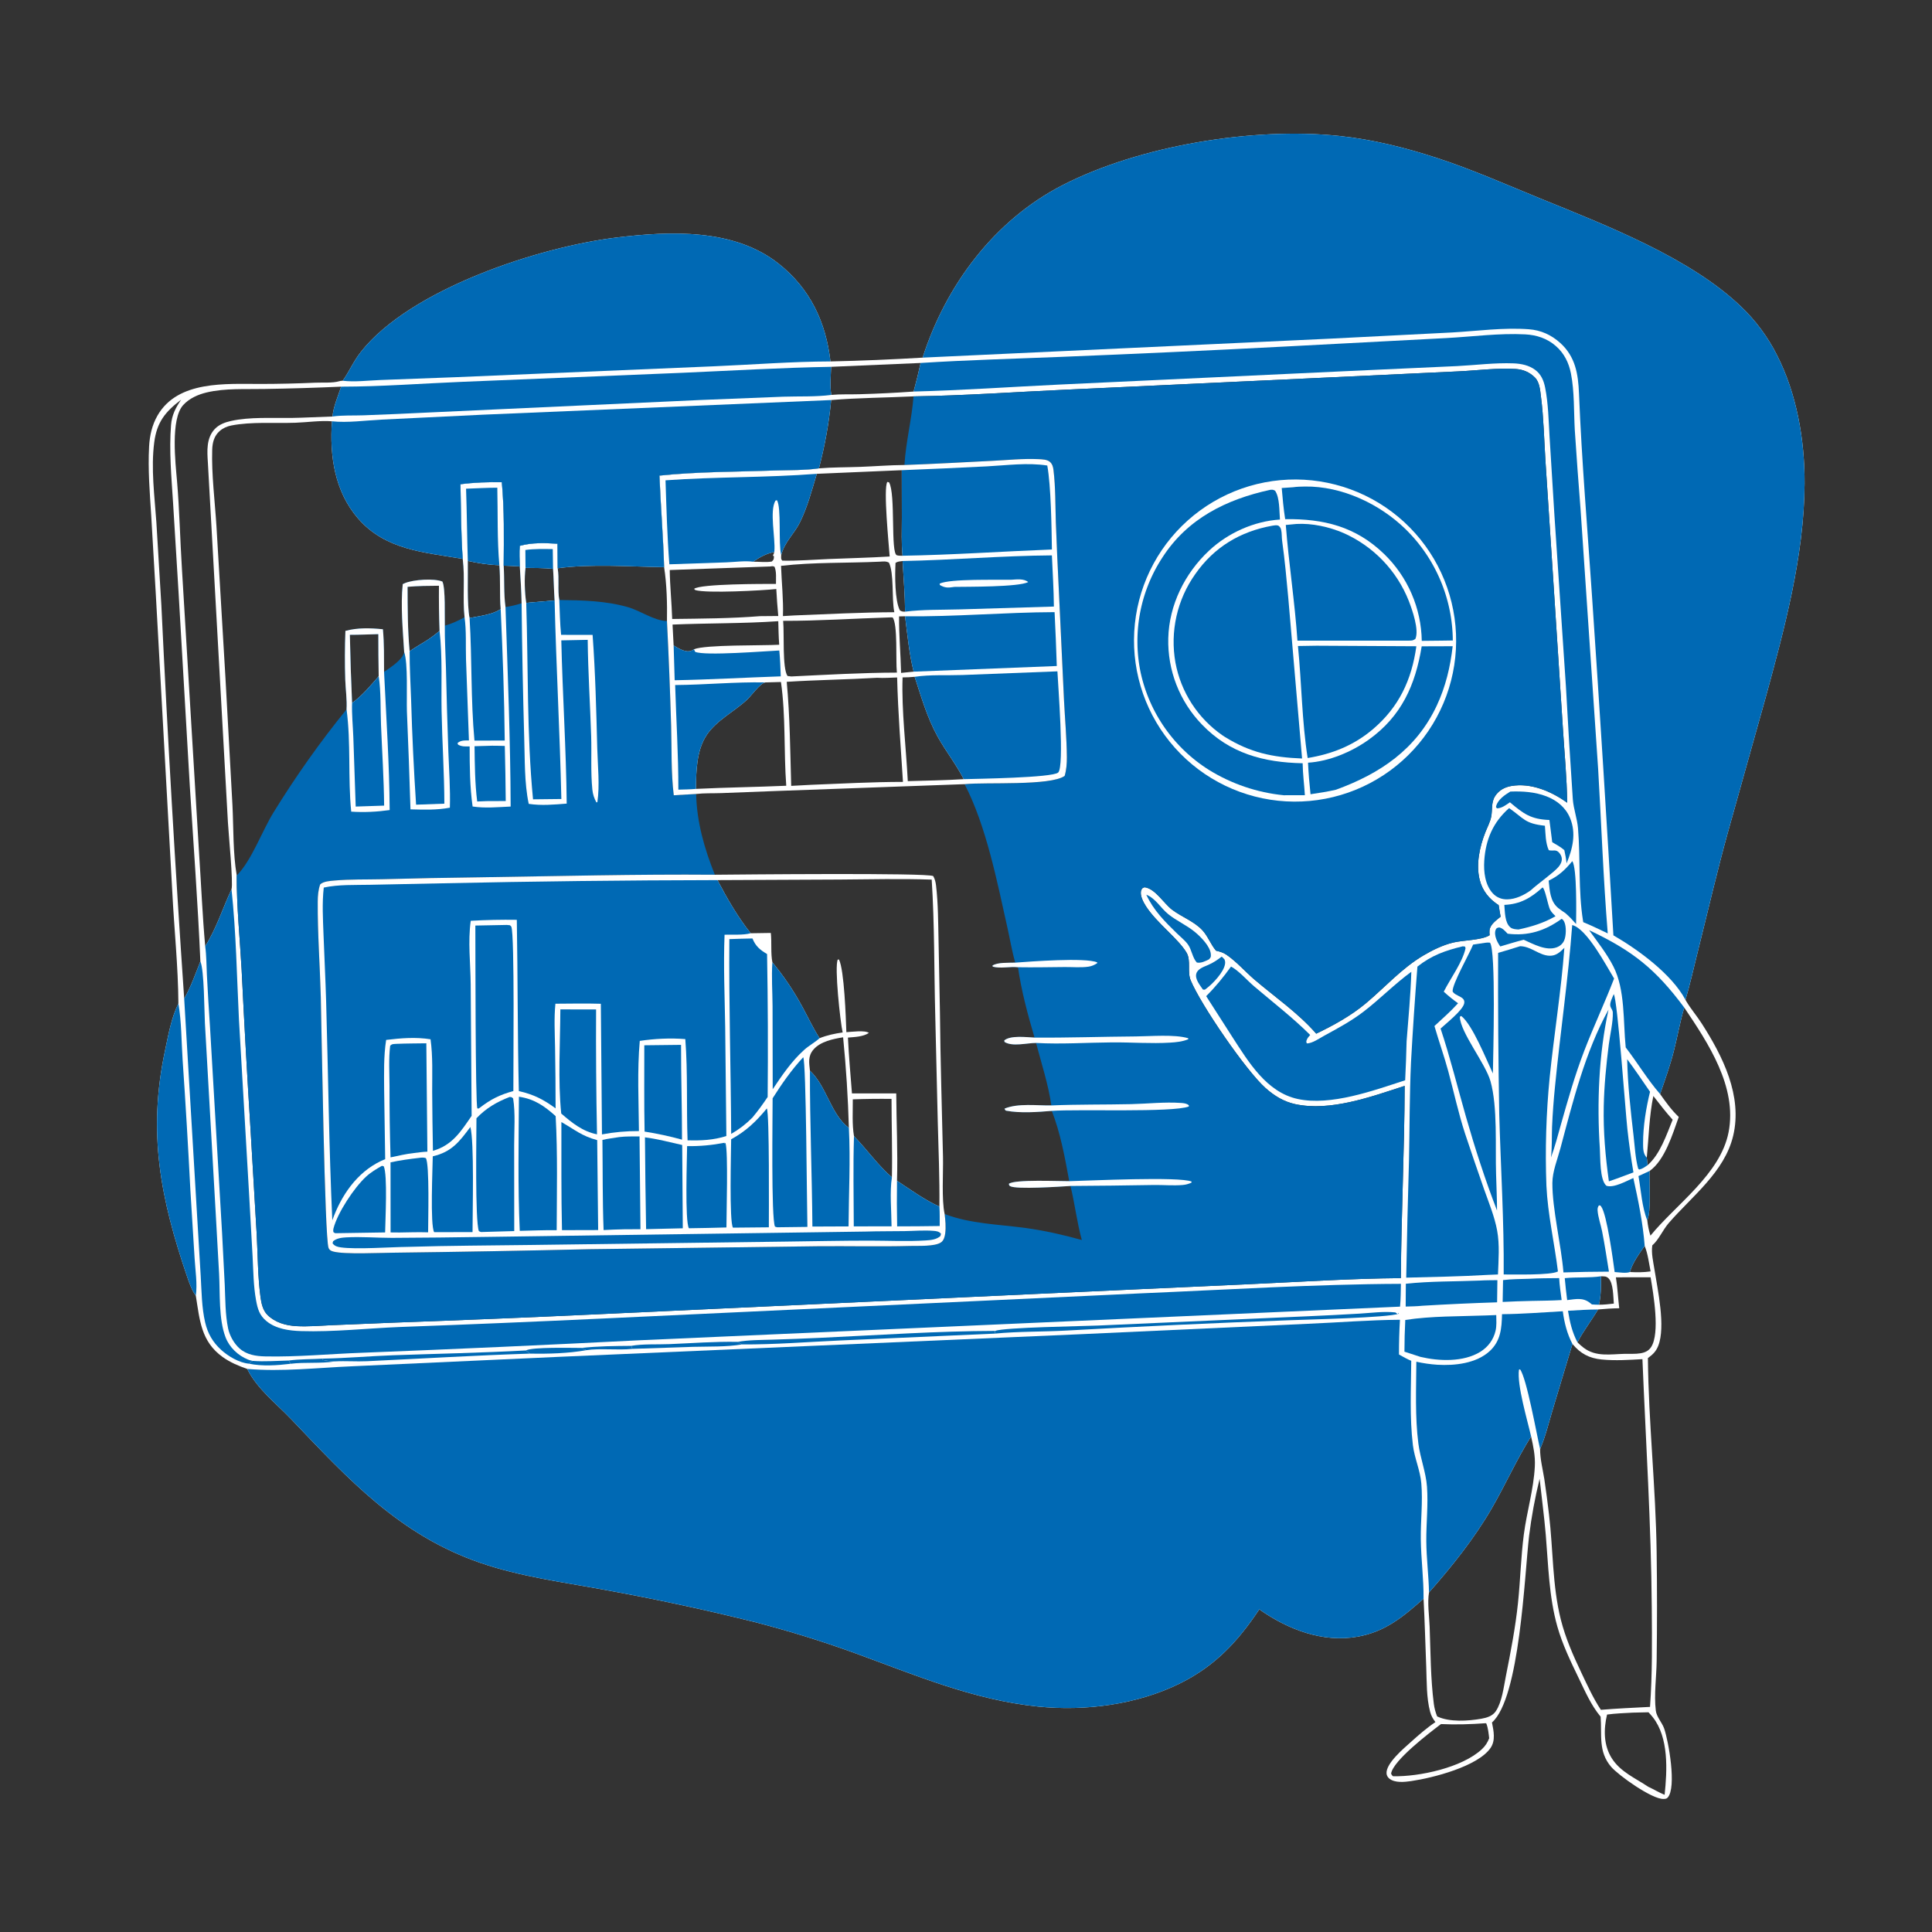 <?xml version="1.0" encoding="utf-8" ?>
<svg xmlns="http://www.w3.org/2000/svg" xmlns:xlink="http://www.w3.org/1999/xlink" width="1024" height="1024">
	<rect width="100%" height="100%" fill="#333333" stroke="none"/>
	<path fill="white" d="M489.013 189.553C501.296 151.186 527.009 116.706 563.206 98.126C604.124 77.122 664.158 67.265 709.777 72.049C727.399 73.897 744.524 78.169 761.348 83.64C780.176 89.763 798.425 97.876 816.752 105.35C851.198 119.396 896.051 136.681 923.001 162.699Q925.861 165.446 928.479 168.423Q931.097 171.401 933.455 174.589Q935.813 177.777 937.894 181.152Q939.975 184.527 941.764 188.065C952.344 208.691 956.561 233.175 956.464 256.254C956.301 294.808 945.647 333.902 935.507 370.877L916.026 440.406C910.072 461.825 905.12 483.438 899.713 504.995C897.632 513.291 895.774 521.75 893.329 529.941C893.441 530.135 893.55 530.331 893.664 530.524C896.074 534.607 899.325 538.396 901.914 542.423C913.094 559.814 923.67 580.864 918.601 602.054C914.018 621.217 896.761 634.037 884.443 648.263C881.388 651.791 879.1 657.199 875.746 660.078C875.135 664.167 876.235 668.649 876.87 672.689C878.573 683.538 882.9 703.067 878.923 713.251C877.824 716.063 876.262 717.71 873.87 719.476L873.42 719.803C873.763 754.055 877.586 788.259 878.054 822.548C878.316 841.777 878.315 861.122 878.06 880.349C877.946 888.922 876.603 898.154 877.61 906.635C878.013 910.034 880.924 912.951 882.041 916.152C884.316 922.672 888.775 947.442 883.892 952.772C883.289 953.43 882.598 953.45 881.734 953.483C875.63 953.716 857.842 941 853.938 936.451C847.004 928.373 849.109 919.529 848.366 909.89C843.26 903.709 840.273 896.737 836.815 889.573C832.479 880.587 828.137 871.688 825.413 862.045C820.975 846.338 820.657 829.679 819.293 813.511C818.455 803.57 817.097 793.704 816.031 783.792Q812.347 798.767 810.449 814.072C807.987 835.032 805.572 899.992 790.776 912.948C791.663 917.403 792.792 922.499 789.98 926.518C783.161 936.268 759.534 942.309 748.051 943.993C744.481 944.517 739.306 945.109 736.326 942.656C735.496 941.973 734.957 941 734.894 939.917C734.579 934.554 744.112 926.627 747.669 923.411C751.767 919.707 756.22 915.823 760.808 912.737C759.443 910.959 758.572 909.452 757.993 907.276C755.999 899.769 756.244 891.352 755.937 883.643C755.455 871.535 755.168 859.421 754.517 847.321C743.755 856.878 734.279 864.832 719.628 867.457C700.967 870.801 682.545 863.587 667.441 852.991C656.067 870.133 643.879 883.145 625.207 892.344C602.575 903.495 575.165 907.055 550.158 904.505C515.769 900.999 484.885 887.725 452.749 876.039Q426.87 866.686 400.235 859.777Q360.491 849.876 320.186 842.593C298.191 838.544 275.693 835.632 254.474 828.301C211.663 813.509 184.735 784.115 154.379 752.247C146.477 743.951 136.117 735.994 131.043 725.561C126.445 723.973 122.062 722.133 118.081 719.291C106.483 711.012 105.884 699.655 103.791 686.785C101.678 683.908 100.341 680.071 99.199 676.718C85.061 635.232 78.181 600.384 87.472 556.798C89.245 548.477 90.775 539.538 94.554 531.869C94.429 512.283 92.32 492.505 91.331 472.931L82.54 314.246L80.158 273.408C79.383 261.141 78.37 248.944 79.026 236.642C79.333 230.893 80.601 225.238 83.498 220.212C94.277 201.518 119.805 203.537 138.222 203.5C147.884 203.481 157.454 203.266 167.105 202.836C170.886 202.668 176.266 203.1 179.837 202.054C180.5 201.86 180.929 201.81 181.62 201.811C184.959 197.212 187.217 191.66 191.312 186.464C217.432 153.32 285.428 130.938 326.579 125.919C355.081 122.443 388.996 120.974 412.715 139.759C429.419 152.988 437.767 170.789 440.164 191.571Q464.608 191.028 489.013 189.553ZM349.523 252.083C350.172 268.25 351.537 284.458 351.994 300.614C334.155 300.342 313.017 298.781 295.583 301.186L295.468 288.193C288.757 287.787 282.062 287.507 275.521 289.311C275.199 292.902 275.448 296.62 275.517 300.227C272.668 300.029 269.804 299.94 266.952 299.801C267.076 285.201 267.331 270.137 265.969 255.603C258.565 255.463 251.423 255.702 244.06 256.66C244.319 269.832 244.337 283.083 245.26 296.227C224.846 292.722 204.338 291.611 189.742 274.758C177.374 260.478 174.644 241.529 175.94 223.294C169.686 222.805 162.915 223.842 156.6 224.064C145.737 224.447 133.159 223.43 122.611 225.52C120.338 225.97 118.227 226.888 116.469 228.417C113.477 231.019 112.595 234.55 112.472 238.385C112.058 251.242 113.94 266.177 114.746 279.177L119.494 359.248L123.208 426.851C123.82 439.106 123.42 451.951 125.471 464.058C125.416 480.542 127.125 497.289 128.055 513.749Q130.155 556.993 132.881 600.202L136.084 654.695C136.662 665.535 136.617 676.597 138.059 687.357C138.508 690.708 139.277 694.488 141.774 696.957C145.857 700.993 151.542 702.574 157.136 702.88C163.43 703.223 169.933 702.632 176.231 702.357L208.093 701.048Q262.622 699.102 317.128 696.57L547.009 685.907L662.595 680.622C689.191 679.416 715.869 677.655 742.491 677.428C742.684 643.464 744.397 609.511 744.498 575.54C726.8 581.284 705.069 589.263 686.396 585.199C680.382 583.891 675.287 580.726 670.737 576.665C660.377 567.416 636.491 532.588 631.093 519.632C629.169 515.012 631.366 509.137 628.906 504.943C624.566 497.54 613.044 489.208 607.327 480.25C606.014 478.193 603.895 474.338 604.914 471.776C605.349 470.681 605.635 470.623 606.654 470.269C612.324 470.978 616.865 478.887 621.25 482.189C626.332 486.015 632.903 488.315 637.277 493.031C640.208 496.19 641.699 500.534 644.505 503.875C646.503 504.342 648.281 504.829 649.996 505.994C655.422 509.68 660.001 515.031 665.005 519.294C676.012 528.671 688.065 536.901 697.63 547.87C706.724 543.503 716.006 538.389 723.765 531.918C733.953 523.42 742.934 513.181 754.455 506.403C759.35 503.524 764.611 500.949 770.151 499.582C775.329 498.305 785.398 498.362 789.533 495.673C789.465 494.847 789.383 493.98 789.466 493.154C789.79 489.935 793.083 487.758 795.357 485.87C794.956 483.845 794.661 481.794 794.33 479.756C789.274 476.486 785.678 472.125 784.229 466.2C782.25 458.105 784.227 448.935 787.184 441.324C788.207 438.691 789.805 435.696 790.354 432.969C791.128 429.129 790.226 425.276 792.529 421.804C794.501 418.831 797.552 417.194 801.014 416.595C811.461 414.785 822.346 419.49 830.628 425.452C830.509 412.292 829.159 398.928 828.347 385.789L823.204 306.496L819.132 244.407C818.407 233.09 818.185 221.453 816.738 210.215C816.298 206.799 816.047 202.601 813.53 200.086C810.652 197.212 807.254 195.809 803.237 195.555C793.447 194.935 782.827 196.385 772.965 196.832L707.524 199.9L564.515 206.559C537.791 207.767 510.931 209.7 484.192 210.083C469.666 210.782 455.035 210.829 440.542 212.032C439.34 224.496 437.215 236.138 434.062 248.238C426.548 249.328 418.435 249.102 410.826 249.371C390.527 250.091 369.699 249.967 349.523 252.083ZM811.512 761.319C803.82 773.63 797.861 787.045 790.576 799.612C781.454 815.348 769.436 830.418 757.406 844.002C756.465 849.474 757.524 856.502 757.736 862.099C758.251 875.681 758.222 889.635 759.962 903.117C760.263 905.451 760.858 907.543 761.704 909.733C768.313 912.855 778.071 912.203 785.136 910.964C788.067 910.45 791.123 909.526 792.844 906.925C796.103 901.999 796.968 894.325 798.103 888.618C800.674 875.696 803.204 862.656 804.573 849.541C805.829 837.496 806.094 825.363 807.655 813.343C809.226 801.252 812.892 789.367 813.495 777.145C813.767 771.645 812.709 766.644 811.512 761.319ZM836.08 711.471C837.112 712.463 838.171 713.425 839.309 714.297C845.875 719.325 853.616 717.729 861.224 717.556C863.959 717.493 866.788 717.723 869.495 717.269C871.843 716.875 873.783 716.023 875.124 713.98C879.933 706.653 876.345 685.8 874.847 676.974L856.46 677.006C857.324 682.372 857.58 687.986 858.231 693.401C854.453 693.456 850.752 693.679 846.993 694.053C843.479 700.011 839.289 705.263 836.08 711.471ZM851.771 908.747C849.926 916.569 849.856 924.999 854.345 932.022C858.93 939.196 866.826 942.472 873.611 947.026C876.542 948.366 879.287 950.086 882.283 951.284C883.636 938.39 884.581 920.983 875.994 910.127Q874.915 908.785 873.724 907.541L865.547 907.726C860.952 907.975 856.335 908.137 851.771 908.747ZM108.762 501.522C114.645 492.262 118.056 481.277 122.706 471.351C123.721 468.051 121.095 441.428 120.804 435.848L110.176 245.149C109.777 239.053 109.299 232.253 113.789 227.437C116.076 224.984 119.238 223.833 122.445 223.119C132.511 220.88 144.093 221.676 154.409 221.52C161.692 221.41 168.945 220.958 176.223 220.759C176.735 215.496 179.144 209.944 180.826 204.938Q160.53 205.84 140.217 206.158C130.131 206.377 119.448 205.66 109.579 207.996C104.972 209.087 100.31 211.148 97.081 214.711C90.282 222.213 93.024 245.517 93.832 255.034C95.143 270.468 95.448 286.033 96.427 301.495L105.55 452.783C106.638 469.034 107.299 485.291 108.762 501.522ZM763.749 913.796C757.724 918.387 738.344 933.083 737.306 940.062C737.629 940.722 737.743 940.968 738.326 941.448C752.226 941.758 774.992 936.886 785.452 927.09C787.304 925.356 788.366 923.654 789.298 921.316C788.979 918.655 788.764 916.066 787.8 913.543L787.516 913.335C779.536 913.898 771.754 914.167 763.749 913.796ZM848.564 676.461C848.544 681.576 848.63 686.494 847.495 691.523C850.153 691.541 852.733 691.239 855.366 690.931C855.035 687.383 855.14 680.086 852.569 677.561C851.287 676.301 850.24 676.55 848.564 676.461ZM863.872 674.208C867.654 674.389 871.093 674.403 874.848 673.872C873.931 669.326 873.455 664.695 871.72 660.369C868.771 664.49 865.312 669.275 863.872 674.208ZM440.627 209.312C445.505 208.844 450.645 209.097 455.557 208.944Q469.91 208.553 484.231 207.528Q486.302 200.007 487.946 192.381L440.518 194.419C440.376 199.229 439.742 204.578 440.627 209.312ZM889.777 592.002C886.528 601.045 882.417 614.944 874.312 620.641C874.015 626.756 875.263 642.148 873.086 646.768C873.422 649.626 873.886 652.168 874.773 654.912C888.486 638.19 911.854 622.306 916.183 600.102C920.859 576.117 905.389 552.896 892.693 534.039C890.432 541.666 889.082 549.591 887.106 557.302C885.153 564.922 882.456 572.438 879.893 579.874C882.925 584.111 885.962 588.421 889.777 592.002ZM97.622 529.291C101.147 523.186 103.608 516.099 106.204 509.543C104.856 478.585 102.56 447.842 100.618 416.925L94.705 315.045L91.723 266.43C90.867 252.816 89.57 238.912 90.656 225.28C91.072 220.05 93.094 216.071 96.002 211.856C87.6 218.241 83.147 223.739 81.755 234.392C79.942 248.265 81.921 262.961 82.885 276.88L85.523 320.736Q90.473 425.077 97.622 529.291ZM886.54 593.477C882.913 589.456 879.633 585.171 876.309 580.899C874.135 591.238 873.868 602.983 872.83 613.553L873.273 617.543C879.906 611.79 883.287 601.447 886.54 593.477ZM870.521 720.38C863.381 720.788 856.099 721.259 848.971 720.565C842.314 719.917 837.67 717.426 833.437 712.338L822.916 747.324C820.884 754.053 819.086 761.615 816.283 768.023C816.25 773.242 817.708 778.778 818.523 783.933Q819.903 793.242 820.993 802.59C823.232 821.09 822.705 840.347 827.282 858.467C829.745 868.214 833.773 877.362 838.078 886.411C841.254 893.084 844.41 900.075 848.499 906.242C857.158 905.503 865.868 905.16 874.545 904.684C875.819 887.119 875.602 869.642 875.472 852.047C875.147 808.048 872.323 764.315 870.521 720.38Z"/>
	<path fill="#0069B4" d="M131.043 725.561C149.496 727.14 168.298 724.926 186.77 724.151L296.575 719.138L573.363 707.132L693.139 701.636C709.385 700.963 725.758 699.614 742.004 699.503C741.623 705.653 741.479 711.752 741.488 717.914C743.629 719.119 745.721 720.31 747.991 721.262C747.889 736.004 747.085 751.29 748.863 765.956C749.693 772.803 752.732 779.289 753.322 786.163C754.17 796.04 752.932 805.937 753.055 815.815C753.186 826.317 754.598 836.832 754.517 847.321C743.755 856.878 734.279 864.832 719.628 867.457C700.967 870.801 682.545 863.587 667.441 852.991C656.067 870.133 643.879 883.145 625.207 892.344C602.575 903.495 575.165 907.055 550.158 904.505C515.769 900.999 484.885 887.725 452.749 876.039Q426.87 866.686 400.235 859.777Q360.491 849.876 320.186 842.593C298.191 838.544 275.693 835.632 254.474 828.301C211.663 813.509 184.735 784.115 154.379 752.247C146.477 743.951 136.117 735.994 131.043 725.561Z"/>
	<path fill="#0069B4" d="M489.013 189.553C501.296 151.186 527.009 116.706 563.206 98.126C604.124 77.122 664.158 67.265 709.777 72.049C727.399 73.897 744.524 78.169 761.348 83.64C780.176 89.763 798.425 97.876 816.752 105.35C851.198 119.396 896.051 136.681 923.001 162.699Q925.861 165.446 928.479 168.423Q931.097 171.401 933.455 174.589Q935.813 177.777 937.894 181.152Q939.975 184.527 941.764 188.065C952.344 208.691 956.561 233.175 956.464 256.254C956.301 294.808 945.647 333.902 935.507 370.877L916.026 440.406C910.072 461.825 905.12 483.438 899.713 504.995C897.632 513.291 895.774 521.75 893.329 529.941C886.047 516.308 868.371 503.398 855.132 495.754Q849.947 406.269 843.859 316.841C841.435 280.752 838.356 244.651 836.894 208.514C836.479 198.23 835.011 189.049 826.971 181.779C822.233 177.495 816.716 174.985 810.33 174.512C796.83 173.51 783.227 175.433 769.756 176.208L704.483 179.523L489.013 189.553Z"/>
	<path fill="#0069B4" d="M181.62 201.811C184.959 197.212 187.217 191.66 191.312 186.464C217.432 153.32 285.428 130.938 326.579 125.919C355.081 122.443 388.996 120.974 412.715 139.759C429.419 152.988 437.767 170.789 440.164 191.571C419.775 191.632 399.177 193.247 378.793 194.126L241.837 199.906L201.688 201.412C195.194 201.661 188.039 202.572 181.62 201.811Z"/>
	<path fill="#0069B4" d="M103.791 686.785C101.678 683.908 100.341 680.071 99.199 676.718C85.061 635.232 78.181 600.384 87.472 556.798C89.245 548.477 90.775 539.538 94.554 531.869C96.231 541.497 96.144 552.111 96.804 561.903Q99.154 596.391 100.91 630.915L103.157 667.111C103.532 673.235 104.678 680.747 103.791 686.785Z"/>
	<path fill="#0069B4" d="M484.192 210.083C510.931 209.7 537.791 207.767 564.515 206.559L707.524 199.9L772.965 196.832C782.827 196.385 793.447 194.935 803.237 195.555C807.254 195.809 810.652 197.212 813.53 200.086C816.047 202.601 816.298 206.799 816.738 210.215C818.185 221.453 818.407 233.09 819.132 244.407L823.204 306.496L828.347 385.789C829.159 398.928 830.509 412.292 830.628 425.452C822.346 419.49 811.461 414.785 801.014 416.595C797.552 417.194 794.501 418.831 792.529 421.804C790.226 425.276 791.128 429.129 790.354 432.969C789.805 435.696 788.207 438.691 787.184 441.324C784.227 448.935 782.25 458.105 784.229 466.2C785.678 472.125 789.274 476.486 794.33 479.756C794.661 481.794 794.956 483.845 795.357 485.87C793.083 487.758 789.79 489.935 789.466 493.154C789.383 493.98 789.465 494.847 789.533 495.673C785.398 498.362 775.329 498.305 770.151 499.582C764.611 500.949 759.35 503.524 754.455 506.403C742.934 513.181 733.953 523.42 723.765 531.918C716.006 538.389 706.724 543.503 697.63 547.87C688.065 536.901 676.012 528.671 665.005 519.294C660.001 515.031 655.422 509.68 649.996 505.994C648.281 504.829 646.503 504.342 644.505 503.875C641.699 500.534 640.208 496.19 637.277 493.031C632.903 488.315 626.332 486.015 621.25 482.189C616.865 478.887 612.324 470.978 606.654 470.269C605.635 470.623 605.349 470.681 604.914 471.776C603.895 474.338 606.014 478.193 607.327 480.25C613.044 489.208 624.566 497.54 628.906 504.943C631.366 509.137 629.169 515.012 631.093 519.632C636.491 532.588 660.377 567.416 670.737 576.665C675.287 580.726 680.382 583.891 686.396 585.199C705.069 589.263 726.8 581.284 744.498 575.54C744.397 609.511 742.684 643.464 742.491 677.428C715.869 677.655 689.191 679.416 662.595 680.622L547.009 685.907L317.128 696.57Q262.622 699.102 208.093 701.048L176.231 702.357C169.933 702.632 163.43 703.223 157.136 702.88C151.542 702.574 145.857 700.993 141.774 696.957C139.277 694.488 138.508 690.708 138.059 687.357C136.617 676.597 136.662 665.535 136.084 654.695L132.881 600.202Q130.155 556.993 128.055 513.749C127.125 497.289 125.416 480.542 125.471 464.058C133.509 455.817 138.755 440.717 144.944 430.65C156.544 411.784 169.704 393.148 183.681 375.986C183.977 370.929 183.183 365.455 182.999 360.357Q182.584 347.37 183.077 334.385C189.61 332.642 196.262 332.848 202.945 333.523C203.646 341.002 203.509 348.57 203.558 356.078Q205.231 355.023 206.826 353.853C209.375 352.007 213.695 348.789 214.218 345.591C213.523 333.861 212.268 321.276 213.458 309.595C213.868 309.405 214.276 309.208 214.695 309.038C219.191 307.21 229.994 306.435 234.473 308.233C236.193 311.662 235.611 326.873 235.76 331.638C239.543 330.514 242.77 329.051 246.226 327.173C245.12 316.941 246.533 306.394 245.26 296.227C244.337 283.083 244.319 269.832 244.06 256.66C251.423 255.702 258.565 255.463 265.969 255.603C267.331 270.137 267.076 285.201 266.952 299.801C267.433 307.091 266.909 314.52 267.921 321.752Q272.28 321.106 276.463 319.722C276.349 313.23 275.888 306.709 275.517 300.227C275.448 296.62 275.199 292.902 275.521 289.311C282.062 287.507 288.757 287.787 295.468 288.193L295.583 301.186C296.496 306.809 295.454 312.52 296.431 318.012C308.626 318.167 321.054 318.405 332.857 321.815C339.644 323.776 346.479 328.908 353.508 329.197C353.664 319.993 353.422 309.71 351.994 300.614C351.537 284.458 350.172 268.25 349.523 252.083C369.699 249.967 390.527 250.091 410.826 249.371C418.435 249.102 426.548 249.328 434.062 248.238C441.294 247.638 448.675 247.722 455.934 247.451C463.75 247.161 471.539 246.511 479.365 246.464C480.171 233.762 483.262 222.229 484.192 210.083ZM378.894 463.631C337.366 463.295 295.725 464.376 254.193 464.993Q228.275 465.304 202.365 466.015C194.113 466.213 185.576 465.974 177.365 466.693C175.026 466.897 171.436 467.102 169.698 468.748C168.665 471.715 168.431 474.728 168.409 477.845C168.288 494.644 169.576 511.63 170.027 528.442C170.443 543.92 172.057 656.322 174.146 661.433C174.631 662.621 175.469 663.027 176.655 663.347C182.598 664.952 201.755 664.004 208.751 663.956Q260.651 663.313 312.54 662.098L433.187 660.533C449.631 660.369 466.088 660.811 482.531 660.374C486.683 660.263 495.405 660.75 498.743 658.506C500.238 657.5 500.778 655.363 500.995 653.669C501.408 650.436 501.081 646.693 500.679 643.461C514.372 648.677 529.148 648.901 543.486 650.846C553.624 652.222 563.543 654.489 573.393 657.225C570.783 647.798 569.706 638.069 567.382 628.583C562.299 628.919 538.434 630.546 535.402 628.679C534.785 628.299 534.944 628.236 534.711 627.455C537.688 624.991 561.37 626.103 566.716 626.048C564.497 613.815 562.029 600.348 557.469 588.786C549.974 589.419 540.707 590.098 533.292 588.691C532.761 588.591 532.656 588.035 532.41 587.597C539.634 584.61 549.536 586.033 557.238 585.905C555.675 574.873 551.956 563.585 549.127 552.784C544.378 552.773 536.594 554.903 532.418 552.253L532.28 551.443C535.618 548.638 544.099 549.762 548.33 549.951C544.764 537.91 541.329 525.08 539.545 512.655C535.139 512.172 530.632 513.461 526.23 512.364L526.001 511.8C528.693 509.935 534.863 510.363 538.07 510.224C536.376 504.124 535.296 497.702 533.913 491.513C528.485 467.221 522.676 437.564 511.246 415.621C522.348 414.474 556.692 416.638 564.281 411.253C565.229 408.025 565.479 404.654 565.454 401.3C565.377 391.216 564.436 381.017 563.932 370.938L561.216 313.196Q560.312 295.073 559.619 276.941C559.321 267.737 559.486 258.189 558.362 249.067C558.16 247.428 557.757 245.95 556.491 244.816C555.026 243.505 552.316 243.451 550.421 243.362C542.268 242.978 533.953 243.861 525.809 244.263C510.335 245.028 494.848 245.922 479.365 246.464C471.539 246.511 463.75 247.161 455.934 247.451C448.675 247.722 441.294 247.638 434.062 248.238C426.548 249.328 418.435 249.102 410.826 249.371C390.527 250.091 369.699 249.967 349.523 252.083C350.172 268.25 351.537 284.458 351.994 300.614C353.422 309.71 353.664 319.993 353.508 329.197Q354.908 357.056 355.719 384.938C356.038 397.008 355.647 409.521 357.11 421.503Q363.035 421.129 368.963 420.819C369.34 435.841 373.318 449.764 378.894 463.631ZM278.531 300.985C277.848 306.489 278.071 314.084 278.916 319.559C283.914 319.031 288.942 318.759 293.947 318.239C293.569 312.66 293.52 307.066 293.131 301.484C288.34 300.947 283.354 301.095 278.531 300.985ZM217.108 345.173C223.068 341.04 226.788 339.702 232.982 334.373Q232.544 322.417 232.653 310.454C227.084 310.483 221.57 310.526 216.017 311.028C216.052 322.354 216.055 333.892 217.108 345.173ZM247.947 297.298C248.091 305.26 247.442 320.39 248.888 327.559C254.235 326.498 260.747 325.864 265.374 322.864C264.728 315.157 265.319 307.298 264.675 299.552C258.985 299.401 253.5 298.51 247.947 297.298ZM200.718 358.43Q200.513 347.266 200.526 336.101C195.502 336.231 190.455 336.47 185.43 336.463Q185.788 354.536 186.605 372.594C192.116 368.656 196.303 363.501 200.718 358.43Z"/>
	<path fill="white" d="M378.894 463.631C391.733 463.506 491.47 462.524 494.63 464.338C495.528 465.984 495.907 467.458 496.126 469.323C497.259 478.974 497.235 489.09 497.454 498.798L498.181 536.172C498.436 561.81 499.215 587.531 499.806 613.17C499.994 621.317 499.01 636.088 500.679 643.461C501.081 646.693 501.408 650.436 500.995 653.669C500.778 655.363 500.238 657.5 498.743 658.506C495.405 660.75 486.683 660.263 482.531 660.374C466.088 660.811 449.631 660.369 433.187 660.533L312.54 662.098Q260.651 663.313 208.751 663.956C201.755 664.004 182.598 664.952 176.655 663.347C175.469 663.027 174.631 662.621 174.146 661.433C172.057 656.322 170.443 543.92 170.027 528.442C169.576 511.63 168.288 494.644 168.409 477.845C168.431 474.728 168.665 471.715 169.698 468.748C171.436 467.102 175.026 466.897 177.365 466.693C185.576 465.974 194.113 466.213 202.365 466.015Q228.275 465.304 254.193 464.993C295.725 464.376 337.366 463.295 378.894 463.631ZM397.893 494.643Q403.219 494.525 408.546 494.48C409.107 499.512 408.423 505.162 409.374 510.028Q413.972 515.6 418 521.598Q422.028 527.596 425.446 533.961C428.411 539.385 431.016 545.083 434.404 550.255C438.411 548.663 442.379 547.834 446.629 547.221C445.385 541.927 442.152 512.096 444.06 508.561L444.7 508.61C447.462 514.23 448.328 539.303 448.588 547.069C451.292 546.917 458.545 545.919 460.521 547.476C457.47 549.519 452.973 549.638 449.422 549.939C449.889 559.812 450.797 569.673 451.554 579.528L475.028 579.531C475.125 594.935 475.883 610.468 475.435 625.85C482.705 630.588 489.969 635.968 497.908 639.503C498.061 624.502 497.427 609.373 497.032 594.375L495.701 538.105C495.073 514.164 495.361 490.12 493.822 466.218C477.511 465.672 461.183 466.052 444.866 466.179L380.282 466.474C385.398 476.244 391 485.996 397.893 494.643ZM429.284 567.496C438.17 575.684 440.175 590.468 449.928 597.819Q449.247 573.752 446.87 549.793C441.58 550.64 434.882 552.008 431.209 556.223C428.129 559.759 428.857 563.219 429.284 567.496ZM452.003 582.676C452.044 588.993 451.564 595.969 452.633 602.18C459.492 609.254 465.282 617.562 472.728 624.004C473.02 610.179 472.53 596.275 472.53 582.439Q462.264 582.31 452.003 582.676Z"/>
	<path fill="#0069B4" d="M171.603 470.432C179.437 468.727 188.136 469.138 196.133 468.955L233.96 468.179Q307.113 466.599 380.282 466.474C385.398 476.244 391 485.996 397.893 494.643C393.816 495.739 388.302 495.269 384.03 495.42C383.389 511.727 384.105 527.943 384.367 544.25L384.986 602.128C377.993 604.311 371.728 604.572 364.423 604.393C363.786 586.56 364.597 568.527 363.227 550.744C355.344 550.098 346.898 550.518 339.094 551.693C337.693 567.444 338.517 583.687 338.648 599.494Q333.719 599.462 328.809 599.903Q323.9 600.344 319.055 601.254L318.46 532.021C310.449 531.77 302.395 531.961 294.379 531.991C293.606 539.579 294.07 547.443 294.193 555.061Q294.482 571.258 294.478 587.457C288.08 582.742 282.778 580.066 274.994 578.292C274.282 548.047 274.447 517.778 273.92 487.525Q261.703 487.343 249.504 488.042C247.945 499.072 249.375 510.628 249.482 521.736L249.973 591.423C244.232 599.779 239.747 606.985 229.464 609.962Q229.165 594.255 229.064 578.545C229.041 569.326 229.464 559.982 228.195 550.835C220.341 549.589 212.525 550.223 204.666 551.178C203.311 559.78 203.559 568.894 203.603 577.581L204.152 614.382C203.393 614.685 202.66 614.993 201.922 615.344C189.094 621.449 180.781 633.714 176.128 646.79C174.353 608.113 173.967 569.293 172.855 530.585C172.517 518.833 171.898 507.103 171.47 495.356C171.168 487.046 170.662 478.717 171.603 470.432Z"/>
	<path fill="#0069B4" d="M398.821 497.403C400.496 501.547 402.819 503.453 406.563 505.659Q407.234 543.538 406.877 581.421C404.327 585.23 401.701 588.856 398.754 592.37C395.259 595.864 391.826 598.516 387.539 600.983C387.363 566.585 386.294 532.147 386.559 497.753C390.639 497.555 394.737 497.512 398.821 497.403Z"/>
	<path fill="#0069B4" d="M268.653 490.24L270.274 490.397C270.525 490.668 270.885 490.87 271.027 491.211C272.823 495.513 272.035 567.149 272.095 578.268C265.007 580.237 260.162 582.571 254.373 587.083C253.52 587.658 253.979 587.533 253.011 587.51C251.929 585.219 252.005 501.609 251.946 490.561Q260.301 490.46 268.653 490.24Z"/>
	<path fill="#0069B4" d="M458.739 652.756C465.64 652.543 472.549 652.618 479.453 652.514C484.521 652.438 489.785 651.959 494.835 652.381C496.45 652.516 497.706 652.68 498.761 653.949L498.424 655.153C496.285 657.012 493.463 657.278 490.722 657.453C480.809 658.086 470.696 657.558 460.76 657.559C445.879 657.561 430.95 657.894 416.066 658.077L281.828 659.854C259.917 660.174 237.956 660.184 216.058 660.869C206.935 660.97 188.921 662.299 180.666 661.141C178.83 660.883 177.404 660.493 176.266 658.989L176.553 657.885C178.474 656.29 181.096 655.967 183.513 655.832C191.469 655.39 199.705 656.097 207.694 656.097Q232.817 655.976 257.937 655.579L458.739 652.756Z"/>
	<path fill="#0069B4" d="M425.733 560.372C427.311 563.01 427.645 639.395 427.939 650.282L411.875 650.481L410.754 650.141C408.691 645.601 409.52 591.49 409.504 582.109C414.334 574.516 419.567 566.937 425.733 560.372Z"/>
	<path fill="#0069B4" d="M275.035 581.29C283.132 582.448 288.569 586.212 294.509 591.577C295.615 611.646 295.114 631.921 295.056 652.016C288.538 651.965 282.006 652.216 275.489 652.376C274.413 628.723 274.918 604.963 275.035 581.29Z"/>
	<path fill="#0069B4" d="M430.588 650.101C430.377 622.564 429.213 595.041 429.284 567.496C438.17 575.684 440.175 590.468 449.928 597.819C450.803 615.037 449.856 632.755 449.757 650.019L430.588 650.101Z"/>
	<path fill="#0069B4" d="M270.106 581.421C271.204 581.542 271.084 581.377 271.972 582.204C273.228 590.168 272.517 598.999 272.518 607.091L272.558 652.497Q263.742 652.693 254.929 652.999C254.578 652.935 254.126 652.656 253.798 652.501C251.745 646.811 252.545 602.594 252.529 592.695C257.679 587.33 263.214 584.095 270.106 581.421Z"/>
	<path fill="#0069B4" d="M297.002 534.995L315.94 535.034Q315.761 568.131 316.428 601.222C308.769 599.673 303.223 595.175 297.46 590.185C295.672 572.514 296.915 552.909 297.002 534.995Z"/>
	<path fill="#0069B4" d="M210.11 553.26C215.385 553.043 220.681 553.049 225.961 552.968L226.519 610.406C224.142 610.484 221.774 610.841 219.415 611.128C215.252 611.568 211.104 612.593 207.003 613.432Q206.414 594.533 206.448 575.626C206.42 568.612 205.936 561.244 206.795 554.282C207.823 553.169 208.636 553.402 210.11 553.26Z"/>
	<path fill="#0069B4" d="M406.439 587.497C407.888 590.068 407.494 644.391 407.504 650.499L388.503 650.681C386.46 647.944 387.493 610.476 387.523 603.848C395.382 599.561 400.795 594.377 406.439 587.497Z"/>
	<path fill="#0069B4" d="M297.547 594.715C304.805 598.805 308.02 601.984 316.521 604.297L317.038 651.956L297.867 652.007C297.41 632.932 297.593 613.799 297.547 594.715Z"/>
	<path fill="#0069B4" d="M249.292 597.321C251.423 604.949 250.453 642.29 250.455 653.025L230.119 653.08C227.921 649.466 229.31 618.799 229.378 612.867C239.367 610.582 243.54 605.085 249.292 597.321Z"/>
	<path fill="#0069B4" d="M328.224 602.672C331.758 602.25 335.403 602.352 338.963 602.315L339.462 651.498L330.719 651.551C327.122 651.579 323.514 651.803 319.92 651.954C319.307 636.054 319.493 620.09 319.297 604.177C322.217 603.514 325.264 603.147 328.224 602.672Z"/>
	<path fill="#0069B4" d="M341.493 554.019L360.974 553.796C360.934 570.551 361.497 587.287 361.485 604.042Q351.69 601.336 341.65 599.767C341.332 584.534 341.528 569.257 341.493 554.019Z"/>
	<path fill="#0069B4" d="M384.064 605.685L383.916 606.087L384.482 605.811L384.56 605.888C385.992 610.812 385.029 642.877 385.027 650.579Q375.08 650.872 365.13 651C362.964 647.239 364.12 613.931 364.184 607.472C371.049 607.559 377.32 606.973 384.064 605.685Z"/>
	<path fill="#0069B4" d="M341.839 602.814C348.473 603.666 355.061 605.393 361.576 606.874L361.894 651.016L342.449 651.482Q342.015 627.15 341.839 602.814Z"/>
	<path fill="#0069B4" d="M409.374 510.028Q413.972 515.6 418 521.598Q422.028 527.596 425.446 533.961C428.411 539.385 431.016 545.083 434.404 550.255C431.903 552.512 428.84 554.12 426.309 556.383C419.554 562.419 414.559 569.866 409.549 577.325L409.47 533.246C409.428 525.583 408.855 517.661 409.374 510.028Z"/>
	<path fill="#0069B4" d="M222.158 613.703C223.509 613.528 224.346 613.42 225.685 613.807C227.767 616.854 226.882 647.563 226.916 653.158C221.857 653.015 216.799 653.152 211.739 653.252L207.018 653.211L206.988 616.076C212.006 614.97 217.06 614.298 222.158 613.703Z"/>
	<path fill="#0069B4" d="M452.633 602.18C459.492 609.254 465.282 617.562 472.728 624.004C471.507 631.784 472.49 641.935 472.544 649.971L452.519 650.008C452.496 634.094 452.108 618.082 452.633 602.18Z"/>
	<path fill="#0069B4" d="M202.439 617.904L203.387 618.142C205.491 622.678 204.226 646.708 204.122 653.215L178.375 653.616C177.151 653.55 177.711 653.744 176.7 653.016C176.572 652.339 176.567 651.814 176.739 651.141C178.883 642.769 187.737 629.461 194.028 623.653C196.589 621.289 199.436 619.628 202.439 617.904Z"/>
	<path fill="#0069B4" d="M475.435 625.85C482.705 630.588 489.969 635.968 497.908 639.503C498.152 642.898 498.024 646.407 498.069 649.816C490.557 649.987 483.028 649.944 475.513 649.997Q475.254 637.924 475.435 625.85Z"/>
	<path fill="white" d="M479.365 246.464C494.848 245.922 510.335 245.028 525.809 244.263C533.953 243.861 542.268 242.978 550.421 243.362C552.316 243.451 555.026 243.505 556.491 244.816C557.757 245.95 558.16 247.428 558.362 249.067C559.486 258.189 559.321 267.737 559.619 276.941Q560.312 295.073 561.216 313.196L563.932 370.938C564.436 381.017 565.377 391.216 565.454 401.3C565.479 404.654 565.229 408.025 564.281 411.253C556.692 416.638 522.348 414.474 511.246 415.621L411.357 419.246L382.356 420.359C377.962 420.52 373.316 420.314 368.963 420.819Q363.035 421.129 357.11 421.503C355.647 409.521 356.038 397.008 355.719 384.938Q354.908 357.056 353.508 329.197C353.664 319.993 353.422 309.71 351.994 300.614C351.537 284.458 350.172 268.25 349.523 252.083C369.699 249.967 390.527 250.091 410.826 249.371C418.435 249.102 426.548 249.328 434.062 248.238C441.294 247.638 448.675 247.722 455.934 247.451C463.75 247.161 471.539 246.511 479.365 246.464ZM416.983 361.381C418.676 379.542 418.83 398.285 419.347 416.532Q424.633 416.188 429.925 415.964C446.114 415.338 462.392 414.43 478.588 414.417C477.432 396.032 475.951 377.484 475.497 359.074C472.015 359.165 468.379 359.471 464.911 359.238C448.95 360.186 432.944 360.364 416.983 361.381ZM477.961 249.208L432.924 251.133C430.366 259.686 427.952 268.878 423.965 276.878C420.849 283.131 415.952 287.102 414.046 294.143C414.052 295.396 413.758 296.198 414.634 297.154C422.726 297.327 430.935 296.645 439.031 296.306C449.859 295.852 460.73 295.614 471.546 294.96C471.117 288.877 468.101 258.712 470.301 255.429L471.211 255.647C474.827 261.79 471.892 293.34 475.388 294.312C476.417 294.598 477.306 294.559 478.364 294.554C477.699 287.893 477.986 281.096 478.004 274.405L477.961 249.208ZM368.86 418.128C384.799 417.355 400.777 417.164 416.728 416.462C415.381 398.224 416.516 379.65 413.924 361.474Q409.757 361.556 405.592 361.696C402.888 362.185 398.218 368.749 396.015 370.803C389.161 377.198 379.834 381.675 374.563 389.582C369.161 397.683 368.967 408.749 368.86 418.128ZM419.376 358.538C438.009 357.651 456.749 356.543 475.406 356.492L475.335 355.924C474.723 350.555 475.896 330.655 473.103 327.257C472.536 327.242 471.862 327.157 471.307 327.256C452.598 327.819 433.759 329.106 415.053 329.064L415.119 329.691C415.699 335.68 414.577 354.157 417.396 358.29L419.376 358.538ZM367.82 344.119C374.008 341.615 404 342.252 412.996 341.725C412.678 337.573 412.615 333.405 412.505 329.243C393.904 330.535 375.101 330.244 356.458 331.037Q356.789 336.571 357.038 342.11C359.213 343.415 362.81 345.649 365.502 345.142C366.444 344.965 367.054 344.654 367.82 344.119ZM477.592 356.653L484.251 355.995C481.875 346.651 480.945 336.219 479.69 326.631C478.631 326.642 477.578 326.656 476.52 326.702C476.423 336.726 477.377 346.648 477.592 356.653ZM411.288 309.492C411.229 306.721 411.658 302.878 410.494 300.38C409.629 300.018 409.237 300.05 408.325 300.236L354.974 302.121C355.087 310.79 356.008 319.409 356.267 328.069C371.624 327.867 387.492 327.815 402.794 326.577L412.503 326.492Q411.822 319.352 411.455 312.189C403.969 312.994 374.467 314.579 368.511 312.745L367.875 312.11C371.172 309.403 404.747 309.475 411.288 309.492ZM478.388 297.353C476.994 297.544 475.858 297.559 474.649 298.327C474.31 304.53 474.216 318.37 476.984 323.557C478.009 324.133 478.543 324.223 479.715 324.196C479.65 315.253 478.886 306.284 478.388 297.353ZM410.393 292.567C406.099 293.397 402.738 295.288 399.18 297.724C402.358 297.671 405.994 298.181 409.071 297.621C410.244 296.507 410.097 296.434 410.224 294.795C409.811 294.707 410.026 294.811 409.686 294.323C410.075 293.691 410.204 293.273 410.393 292.567ZM478.388 359.037C477.772 376.577 480.256 396.318 481.151 414.022C491.009 413.725 500.943 413.601 510.782 412.975C506.83 405.121 501.19 398.066 496.923 390.346C491.451 380.445 488.275 369.431 484.79 358.719C482.643 358.942 480.546 359.031 478.388 359.037ZM413.967 299.908C414.268 308.638 415.29 317.864 414.973 326.542L420.981 326.191C438.639 325.498 456.349 324.568 474.02 324.488C473.984 324.305 473.945 324.123 473.91 323.94C472.599 316.955 473.919 304.001 471.175 298.228C469.641 297.328 468.041 297.615 466.336 297.702C449.001 298.504 431.194 297.924 413.967 299.908Z"/>
	<path fill="#0069B4" d="M484.79 358.719C493.043 357.481 501.827 358.065 510.172 357.768L560.453 355.826C560.721 362.532 564.294 406.458 560.838 409.472C557.664 412.241 517.454 412.774 510.782 412.975C506.83 405.121 501.19 398.066 496.923 390.346C491.451 380.445 488.275 369.431 484.79 358.719Z"/>
	<path fill="#0069B4" d="M477.961 249.208Q500.525 248.329 523.076 247.177C533.632 246.639 544.57 245.099 555.081 246.736C557.064 257.678 557.35 279.588 557.535 291.245C531.181 292.256 504.722 294.129 478.364 294.554C477.699 287.893 477.986 281.096 478.004 274.405L477.961 249.208Z"/>
	<path fill="#0069B4" d="M352.74 254.575C379.434 252.659 406.269 253.2 432.924 251.133C430.366 259.686 427.952 268.878 423.965 276.878C420.849 283.131 415.952 287.102 414.046 294.143C412.459 288.306 414.26 268.747 411.765 265.114L411.008 265.343C407.763 270.907 411.005 285.023 410.44 292.044C410.426 292.219 410.409 292.393 410.393 292.567C406.099 293.397 402.738 295.288 399.18 297.724C394.728 297.134 389.517 297.885 385.013 298.057L354.779 299.094C353.619 284.256 353.226 269.445 352.74 254.575Z"/>
	<path fill="#0069B4" d="M479.69 326.631C506.079 326.97 532.543 324.531 558.955 324.444Q559.665 338.717 560.121 353L484.251 355.995C481.875 346.651 480.945 336.219 479.69 326.631Z"/>
	<path fill="#0069B4" d="M478.388 297.353C504.773 296.849 531.164 294.544 557.526 294.36C557.925 303.388 558.501 312.453 558.586 321.488L508.715 322.99C499.122 323.265 489.233 322.986 479.715 324.196C479.65 315.253 478.886 306.284 478.388 297.353Z"/>
	<path fill="white" d="M535.966 307.278C538.841 307.122 542.551 306.549 544.962 308.488C540.071 311.203 512.55 310.944 505.864 311.066C502.692 311.53 500.984 311.735 498.149 310.07L498.021 309.332C503.756 306.651 528.388 307.454 535.966 307.278Z"/>
	<path fill="#0069B4" d="M357.844 363.084C373.741 362.971 389.709 361.37 405.592 361.696C402.888 362.185 398.218 368.749 396.015 370.803C389.161 377.198 379.834 381.675 374.563 389.582C369.161 397.683 368.967 408.749 368.86 418.128C365.762 418.408 362.65 418.446 359.541 418.532C359.578 400.112 358.401 381.511 357.844 363.084Z"/>
	<path fill="#0069B4" d="M357.038 342.11C359.213 343.415 362.81 345.649 365.502 345.142C366.444 344.965 367.054 344.654 367.82 344.119L368.454 345.479C373.431 347.742 406.183 345.08 413.048 344.771C413.497 349.332 413.643 353.907 413.824 358.484C395.079 359.107 376.353 360.211 357.597 360.542Q357.371 351.324 357.038 342.11Z"/>
	<path fill="white" d="M244.06 256.66C251.423 255.702 258.565 255.463 265.969 255.603C267.331 270.137 267.076 285.201 266.952 299.801C267.433 307.091 266.909 314.52 267.921 321.752C269.095 357.002 270.526 392.208 270.656 427.484C264.038 427.772 257.065 428.476 250.491 427.46C249.009 416.997 248.941 406.175 248.923 395.618C246.736 395.625 244.818 395.81 242.847 394.713L242.455 393.914C244.119 392.285 246.37 392.469 248.544 392.458L246.993 349.402C246.771 342.2 247.237 334.262 246.226 327.173C245.12 316.941 246.533 306.394 245.26 296.227C244.337 283.083 244.319 269.832 244.06 256.66ZM248.888 327.559C254.235 326.498 260.747 325.864 265.374 322.864C264.728 315.157 265.319 307.298 264.675 299.552C258.985 299.401 253.5 298.51 247.947 297.298C248.091 305.26 247.442 320.39 248.888 327.559Z"/>
	<path fill="#0069B4" d="M265.374 322.864C266.444 345.985 267.285 369.358 267.525 392.497L251.475 392.545C249.47 370.889 250.219 349.199 248.888 327.559C254.235 326.498 260.747 325.864 265.374 322.864Z"/>
	<path fill="#0069B4" d="M247.025 259.024C252.537 258.824 258.071 258.509 263.586 258.493C263.91 272.029 263.466 286.087 264.675 299.552C258.985 299.401 253.5 298.51 247.947 297.298C247.552 284.542 247.461 271.776 247.025 259.024Z"/>
	<path fill="#0069B4" d="M260.827 395.244C263.067 395.227 265.316 395.32 267.556 395.367Q267.93 409.962 268.053 424.562L257.907 424.607L252.926 424.806C251.709 415.184 251.641 405.201 251.516 395.508L260.827 395.244Z"/>
	<path fill="white" d="M275.521 289.311C282.062 287.507 288.757 287.787 295.468 288.193L295.583 301.186C296.496 306.809 295.454 312.52 296.431 318.012C296.71 324.141 296.775 330.383 297.395 336.482L314.089 336.511C315.565 356.476 316.039 376.655 316.561 396.669C316.798 405.77 317.956 416.192 316.621 425.167L316.115 425.286C314.928 423.182 314.208 420.946 313.965 418.542C313.023 409.231 313.627 399.507 313.328 390.132C312.786 373.145 311.666 356.12 311.496 339.13L297.501 339.412C298.155 368.236 300.086 397.111 300.365 425.925C293.562 426.463 287.029 427.091 280.237 426.063C277.855 414.799 278.229 402.337 277.836 390.844Q276.838 355.289 276.463 319.722C276.349 313.23 275.888 306.709 275.517 300.227C275.448 296.62 275.199 292.902 275.521 289.311ZM278.916 319.559C283.914 319.031 288.942 318.759 293.947 318.239C293.569 312.66 293.52 307.066 293.131 301.484C288.34 300.947 283.354 301.095 278.531 300.985C277.848 306.489 278.071 314.084 278.916 319.559Z"/>
	<path fill="#0069B4" d="M293.947 318.239C294.799 353.318 296.737 388.408 297.53 423.49L282.517 423.658C279.193 389.197 280.008 354.147 278.916 319.559C283.914 319.031 288.942 318.759 293.947 318.239Z"/>
	<path fill="#0069B4" d="M278.453 291.507C283.221 290.834 288.165 290.962 292.975 291.028L293.131 301.484C288.34 300.947 283.354 301.095 278.531 300.985Q278.456 296.246 278.453 291.507Z"/>
	<path fill="white" d="M213.458 309.595C213.868 309.405 214.276 309.208 214.695 309.038C219.191 307.21 229.994 306.435 234.473 308.233C236.193 311.662 235.611 326.873 235.76 331.638C235.676 338.954 236.163 346.305 236.351 353.622Q236.843 376.071 237.641 398.51C238.007 408.403 238.733 418.175 238.44 428.089C231.426 429.401 224.656 429.156 217.563 428.974Q216.779 403.011 215.675 377.059C215.421 369.553 216.319 351.393 214.218 345.591C213.523 333.861 212.268 321.276 213.458 309.595ZM217.108 345.173C223.068 341.04 226.788 339.702 232.982 334.373Q232.544 322.417 232.653 310.454C227.084 310.483 221.57 310.526 216.017 311.028C216.052 322.354 216.055 333.892 217.108 345.173Z"/>
	<path fill="#0069B4" d="M232.982 334.373C234.572 348.328 233.795 362.912 234.055 376.972C234.357 393.308 235.47 409.614 235.521 425.955Q228.026 426.177 220.534 426.499Q218.717 398.871 217.908 371.194C217.61 362.545 217.075 353.825 217.108 345.173C223.068 341.04 226.788 339.702 232.982 334.373Z"/>
	<path fill="white" d="M183.077 334.385C189.61 332.642 196.262 332.848 202.945 333.523C203.646 341.002 203.509 348.57 203.558 356.078C204.715 380.499 206.389 404.9 206.525 429.355C199.82 430.288 192.908 430.661 186.147 430.184C184.353 412.196 186.075 393.821 183.681 375.986C183.977 370.929 183.183 365.455 182.999 360.357Q182.584 347.37 183.077 334.385ZM200.718 358.43Q200.513 347.266 200.526 336.101C195.502 336.231 190.455 336.47 185.43 336.463Q185.788 354.536 186.605 372.594C192.116 368.656 196.303 363.501 200.718 358.43Z"/>
	<path fill="#0069B4" d="M200.718 358.43C201.992 366.809 201.597 375.735 201.942 384.202C202.523 398.461 203.458 412.726 203.602 426.996L188.532 427.495L187.27 390.754C187.045 384.753 186.412 378.58 186.605 372.594C192.116 368.656 196.303 363.501 200.718 358.43Z"/>
	<path fill="white" d="M548.33 549.951C566.183 550.085 584.087 549.46 601.948 549.33C609.756 549.273 622.592 548.122 629.757 550.287L629.823 550.808C626.816 552.08 623.443 552.416 620.206 552.615C610.265 553.227 599.631 552.415 589.571 552.484C576.244 552.576 562.406 553.536 549.127 552.784C544.378 552.773 536.594 554.903 532.418 552.253L532.28 551.443C535.618 548.638 544.099 549.762 548.33 549.951Z"/>
	<path fill="white" d="M557.238 585.905C571.288 585.3 585.382 585.529 599.443 585.213C608.121 585.019 617.326 583.972 625.962 584.586C627.38 584.686 628.987 584.825 630.085 585.812L630.115 586.465C621.441 589.761 571.644 587.778 557.469 588.786C549.974 589.419 540.707 590.098 533.292 588.691C532.761 588.591 532.656 588.035 532.41 587.597C539.634 584.61 549.536 586.033 557.238 585.905Z"/>
	<path fill="white" d="M566.716 626.048C576.915 625.804 625.398 623.469 631.593 626.277L631.463 626.842C629.893 627.537 628.569 627.923 626.852 628.071C621.867 628.502 616.442 627.993 611.384 628.075Q589.384 628.457 567.382 628.583C562.299 628.919 538.434 630.546 535.402 628.679C534.785 628.299 534.944 628.236 534.711 627.455C537.688 624.991 561.37 626.103 566.716 626.048Z"/>
	<path fill="white" d="M538.07 510.224C546.13 509.625 575.377 507.401 581.531 510.079L581.52 510.516C580.118 511.435 578.723 512.072 577.048 512.332C573.053 512.951 568.437 512.514 564.361 512.547C556.095 512.614 547.81 512.792 539.545 512.655C535.139 512.172 530.632 513.461 526.23 512.364L526.001 511.8C528.693 509.935 534.863 510.363 538.07 510.224Z"/>
	<path fill="white" d="M682.837 254.209Q684.931 254.121 687.026 254.136Q689.122 254.151 691.214 254.269Q693.306 254.387 695.39 254.607Q697.474 254.828 699.544 255.15Q701.615 255.472 703.667 255.896Q705.719 256.319 707.748 256.843Q709.777 257.367 711.778 257.989Q713.779 258.612 715.747 259.332Q717.715 260.052 719.645 260.868Q721.576 261.684 723.463 262.593Q725.351 263.502 727.192 264.503Q729.033 265.504 730.823 266.595Q732.613 267.685 734.347 268.861Q736.081 270.038 737.755 271.298Q739.429 272.558 741.039 273.899Q742.65 275.24 744.193 276.658Q745.735 278.077 747.206 279.569Q748.677 281.061 750.074 282.624Q751.47 284.186 752.788 285.815Q754.106 287.445 755.342 289.137Q756.578 290.829 757.73 292.579Q758.882 294.33 759.947 296.135Q761.011 297.94 761.986 299.795Q762.961 301.65 763.843 303.55Q764.726 305.451 765.514 307.393Q766.302 309.334 766.994 311.312Q767.686 313.29 768.28 315.3Q768.874 317.309 769.369 319.345Q769.864 321.382 770.258 323.44Q770.653 325.498 770.945 327.573Q771.238 329.648 771.429 331.735Q771.62 333.821 771.708 335.915Q771.796 338.009 771.781 340.104Q771.767 342.2 771.649 344.292Q771.532 346.384 771.312 348.468Q771.092 350.552 770.77 352.623Q770.448 354.693 770.024 356.746Q769.601 358.798 769.078 360.827Q768.554 362.856 767.932 364.857Q767.31 366.858 766.59 368.826Q765.87 370.794 765.055 372.724Q764.24 374.655 763.33 376.543Q762.421 378.431 761.421 380.272Q760.42 382.113 759.33 383.903Q758.24 385.693 757.064 387.427Q755.888 389.161 754.628 390.836Q753.368 392.51 752.027 394.121Q750.686 395.731 749.268 397.274Q747.85 398.817 746.358 400.288Q744.866 401.76 743.304 403.156Q741.742 404.553 740.112 405.871Q738.483 407.189 736.792 408.426Q735.1 409.662 733.35 410.814Q731.599 411.966 729.794 413.031Q727.99 414.096 726.135 415.071Q724.28 416.046 722.379 416.929Q720.479 417.812 718.537 418.6Q716.596 419.389 714.618 420.081Q712.64 420.773 710.631 421.368Q708.621 421.962 706.585 422.458Q704.549 422.953 702.491 423.347Q700.433 423.742 698.358 424.035Q696.283 424.328 694.196 424.519Q692.11 424.711 690.016 424.799Q687.922 424.887 685.826 424.873Q683.73 424.859 681.638 424.741Q679.545 424.624 677.46 424.404Q675.376 424.185 673.305 423.863Q671.234 423.541 669.181 423.118Q667.128 422.695 665.099 422.172Q663.069 421.648 661.068 421.026Q659.066 420.404 657.098 419.684Q655.129 418.964 653.199 418.149Q651.268 417.333 649.379 416.424Q647.491 415.515 645.649 414.514Q643.808 413.513 642.017 412.423Q640.227 411.333 638.493 410.157Q636.758 408.98 635.083 407.72Q633.408 406.46 631.797 405.119Q630.187 403.778 628.643 402.36Q627.1 400.942 625.628 399.449Q624.157 397.957 622.76 396.394Q621.363 394.832 620.045 393.202Q618.727 391.573 617.49 389.881Q616.253 388.188 615.101 386.438Q613.949 384.687 612.884 382.882Q611.819 381.076 610.844 379.221Q609.869 377.366 608.986 375.465Q608.103 373.564 607.314 371.622Q606.526 369.68 605.834 367.702Q605.141 365.723 604.547 363.713Q603.953 361.704 603.458 359.667Q602.963 357.63 602.568 355.572Q602.174 353.513 601.881 351.438Q601.588 349.363 601.397 347.275Q601.206 345.188 601.118 343.094Q601.03 341 601.045 338.904Q601.059 336.808 601.177 334.716Q601.295 332.623 601.515 330.539Q601.735 328.454 602.057 326.383Q602.379 324.312 602.802 322.259Q603.226 320.207 603.75 318.177Q604.273 316.148 604.896 314.146Q605.518 312.145 606.238 310.177Q606.958 308.208 607.774 306.278Q608.59 304.347 609.499 302.459Q610.409 300.57 611.41 298.729Q612.411 296.887 613.501 295.097Q614.592 293.307 615.768 291.573Q616.945 289.839 618.206 288.164Q619.466 286.489 620.807 284.879Q622.148 283.268 623.567 281.725Q624.985 280.182 626.478 278.711Q627.97 277.239 629.533 275.843Q631.096 274.446 632.726 273.128Q634.356 271.81 636.048 270.574Q637.74 269.337 639.491 268.185Q641.242 267.033 643.048 265.968Q644.853 264.904 646.708 263.929Q648.564 262.954 650.465 262.072Q652.366 261.189 654.308 260.401Q656.25 259.613 658.229 258.921Q660.207 258.229 662.217 257.635Q664.227 257.041 666.264 256.546Q668.3 256.051 670.359 255.657Q672.418 255.263 674.493 254.97Q676.568 254.678 678.656 254.487Q680.743 254.297 682.837 254.209Z"/>
	<path fill="#0069B4" d="M674.335 278.639C674.585 278.602 674.833 278.559 675.083 278.527C675.993 278.413 677.235 278.202 677.948 278.896C678.504 279.438 678.824 279.988 679.01 280.741C679.473 282.605 679.288 284.743 679.558 286.663C680.962 296.651 681.869 306.653 682.795 316.696L690.128 402.024C674.474 401.403 662.738 398.948 649.245 390.608C648.824 390.338 648.4 390.071 647.989 389.785Q646.776 388.947 645.605 388.051Q644.435 387.155 643.309 386.203Q642.184 385.25 641.107 384.244Q640.029 383.238 639.003 382.18Q637.976 381.122 637.002 380.015Q636.028 378.908 635.11 377.755Q634.192 376.602 633.331 375.405Q632.47 374.208 631.669 372.971Q630.868 371.733 630.128 370.458Q629.389 369.182 628.713 367.872Q628.037 366.562 627.425 365.221Q626.814 363.879 626.269 362.509Q625.725 361.139 625.247 359.745Q624.77 358.35 624.362 356.933Q623.954 355.516 623.616 354.082Q623.278 352.647 623.01 351.197Q622.738 349.676 622.542 348.144Q622.346 346.612 622.226 345.072Q622.107 343.532 622.064 341.988Q622.021 340.443 622.054 338.899Q622.088 337.355 622.199 335.814Q622.309 334.273 622.496 332.74Q622.683 331.206 622.946 329.684Q623.208 328.162 623.547 326.655Q623.885 325.147 624.297 323.659Q624.71 322.17 625.196 320.704Q625.682 319.237 626.241 317.797Q626.799 316.357 627.428 314.946Q628.057 313.535 628.756 312.157Q629.455 310.78 630.221 309.438Q630.987 308.097 631.819 306.795Q632.651 305.494 633.546 304.235C643.49 290.002 657.369 281.667 674.335 278.639Z"/>
	<path fill="#0069B4" d="M673.276 259.611C674.537 259.529 674.726 259.493 675.822 260.094C678.36 263.867 678.001 270.889 678.403 275.366C664.621 276.24 650.834 282.466 640.797 291.868C627.999 303.856 619.646 320.625 619.208 338.291Q619.168 339.866 619.207 341.44Q619.246 343.015 619.362 344.586Q619.479 346.157 619.674 347.72Q619.868 349.283 620.14 350.835Q620.412 352.387 620.761 353.923Q621.109 355.459 621.534 356.976Q621.958 358.493 622.457 359.987Q622.956 361.481 623.529 362.948Q624.102 364.416 624.747 365.853Q625.392 367.29 626.107 368.694Q626.822 370.097 627.607 371.463Q628.391 372.829 629.242 374.155Q630.093 375.48 631.008 376.762Q631.924 378.044 632.902 379.279Q633.881 380.513 634.919 381.698Q635.957 382.882 637.053 384.014C651.811 399.355 669.714 404.113 690.436 404.539C690.485 410.163 691.282 415.859 691.612 421.483L680.375 421.493Q677.745 421.229 675.133 420.817Q672.522 420.404 669.939 419.844Q667.355 419.283 664.808 418.577Q662.26 417.87 659.757 417.02Q657.254 416.17 654.803 415.179Q652.353 414.188 649.962 413.059Q647.572 411.931 645.249 410.668Q642.927 409.405 640.68 408.012Q639.828 407.476 638.99 406.918Q638.152 406.361 637.328 405.783Q636.504 405.205 635.695 404.607Q634.886 404.009 634.091 403.391Q633.297 402.773 632.518 402.135Q631.739 401.498 630.977 400.841Q630.214 400.185 629.467 399.509Q628.721 398.834 627.992 398.141Q627.262 397.447 626.55 396.736Q625.838 396.025 625.144 395.296Q624.45 394.567 623.774 393.821Q623.098 393.076 622.441 392.313Q621.784 391.551 621.145 390.773Q620.507 389.995 619.888 389.201Q619.27 388.407 618.671 387.598Q618.072 386.79 617.493 385.966Q616.915 385.143 616.356 384.305Q615.798 383.468 615.261 382.617Q614.724 381.766 614.208 380.901Q613.692 380.037 613.197 379.161Q612.703 378.284 612.23 377.396Q611.758 376.507 611.307 375.607Q610.857 374.707 610.429 373.796Q610.001 372.885 609.595 371.964Q609.19 371.043 608.807 370.112Q608.425 369.181 608.066 368.241Q607.706 367.301 607.37 366.352Q607.034 365.403 606.722 364.447Q606.41 363.49 606.121 362.526Q605.832 361.562 605.568 360.591Q605.303 359.62 605.063 358.642Q604.822 357.665 604.606 356.682Q604.399 355.704 604.216 354.721Q604.034 353.738 603.875 352.751Q603.717 351.764 603.582 350.774Q603.448 349.783 603.339 348.789Q603.229 347.796 603.144 346.8Q603.059 345.804 602.998 344.806Q602.938 343.808 602.902 342.809Q602.866 341.81 602.854 340.81Q602.843 339.811 602.857 338.811Q602.87 337.812 602.908 336.813Q602.946 335.814 603.008 334.816Q603.071 333.819 603.158 332.823Q603.245 331.827 603.357 330.833Q603.469 329.84 603.605 328.85Q603.741 327.859 603.902 326.873Q604.062 325.886 604.247 324.904Q604.432 323.921 604.641 322.944Q604.849 321.966 605.082 320.994Q605.315 320.022 605.572 319.056Q605.829 318.089 606.11 317.13Q606.39 316.171 606.695 315.218Q606.999 314.266 607.326 313.322Q607.654 312.377 608.005 311.441Q608.355 310.505 608.729 309.578Q609.103 308.65 609.499 307.733Q609.896 306.815 610.314 305.907Q610.733 305 611.175 304.103Q611.616 303.206 612.079 302.32Q612.542 301.434 613.027 300.56Q613.512 299.685 614.018 298.823Q614.524 297.961 615.052 297.112Q615.579 296.263 616.127 295.427C629.414 274.84 649.967 264.683 673.276 259.611Z"/>
	<path fill="#0069B4" d="M687.164 277.708C695.351 277.23 704.598 279.27 712.092 282.514Q713.556 283.161 714.986 283.878Q716.417 284.596 717.811 285.382Q719.205 286.168 720.56 287.021Q721.914 287.874 723.225 288.792Q724.536 289.709 725.801 290.69Q727.066 291.67 728.282 292.711Q729.498 293.751 730.662 294.85Q731.826 295.949 732.935 297.102Q734.044 298.256 735.096 299.463Q736.148 300.669 737.139 301.925Q738.131 303.181 739.061 304.484Q739.991 305.787 740.856 307.133Q741.721 308.479 742.52 309.866Q743.319 311.253 744.049 312.677Q744.78 314.101 745.44 315.559Q746.1 317.017 746.689 318.505C748.542 323.272 752.258 333.875 750.188 338.619C748.802 339.628 748.298 339.485 746.625 339.552L687.67 339.571C686.279 319.062 683.085 298.719 681.496 278.238L687.164 277.708Z"/>
	<path fill="#0069B4" d="M697.805 342.241L750.703 342.525C748.247 360.294 741.509 374.72 727.676 386.485C717.549 395.067 706.073 399.652 693.086 401.764C690.041 382.532 689.893 361.888 687.944 342.398L697.805 342.241Z"/>
	<path fill="#0069B4" d="M685.355 258.25C687.439 257.948 689.607 257.907 691.711 257.876C711.149 257.591 731.245 267.053 744.982 280.471Q745.717 281.19 746.434 281.927Q747.15 282.664 747.849 283.418Q748.547 284.172 749.227 284.943Q749.906 285.715 750.567 286.503Q751.227 287.29 751.868 288.094Q752.508 288.898 753.129 289.718Q753.749 290.537 754.35 291.372Q754.95 292.206 755.529 293.055Q756.109 293.904 756.667 294.768Q757.225 295.631 757.762 296.507Q758.299 297.384 758.814 298.274Q759.329 299.163 759.822 300.065Q760.315 300.968 760.785 301.882Q761.255 302.796 761.703 303.721Q762.151 304.646 762.576 305.582Q763 306.518 763.402 307.465Q763.804 308.411 764.182 309.367Q764.56 310.323 764.914 311.288Q765.268 312.253 765.599 313.226Q765.929 314.199 766.236 315.181Q766.542 316.162 766.824 317.151Q767.106 318.139 767.363 319.134Q767.621 320.129 767.854 321.131Q768.086 322.132 768.294 323.139Q768.502 324.145 768.686 325.157Q768.869 326.168 769.027 327.184Q769.185 328.2 769.318 329.219Q769.451 330.238 769.559 331.261Q769.666 332.283 769.749 333.308Q769.831 334.332 769.889 335.359Q769.946 336.385 769.978 337.413Q770.009 338.44 770.016 339.468L764.25 339.556L753.564 339.667Q753.538 338.058 753.433 336.451Q753.328 334.845 753.144 333.246Q752.96 331.647 752.698 330.059Q752.436 328.471 752.096 326.897Q751.757 325.324 751.34 323.769Q750.924 322.214 750.431 320.682Q749.939 319.149 749.372 317.643Q748.805 316.137 748.165 314.66Q747.525 313.183 746.813 311.739Q746.101 310.296 745.319 308.889Q744.538 307.482 743.688 306.115Q742.838 304.748 741.922 303.424Q741.006 302.101 740.026 300.824Q739.046 299.547 738.005 298.319Q736.963 297.092 735.863 295.917Q734.763 294.742 733.606 293.623C718.588 279.081 701.598 274.897 681.171 275.159C680.297 269.713 679.811 264.153 679.34 258.66L685.355 258.25Z"/>
	<path fill="#0069B4" d="M753.53 342.56L769.951 342.506C768.713 353.43 766.213 363.975 761.523 373.962C750.616 397.186 731.55 410.005 708.087 418.571C703.623 419.607 699.133 420.285 694.606 420.966C694.016 415.386 693.526 409.85 693.278 404.243C704.482 403.55 716.383 398.537 725.442 392.054C742.805 379.629 750.171 363.129 753.53 342.56Z"/>
	<path fill="#0069B4" d="M175.94 223.294C184.19 224.196 193.869 222.814 202.191 222.405L255.762 219.802L440.542 212.032C439.34 224.496 437.215 236.138 434.062 248.238C426.548 249.328 418.435 249.102 410.826 249.371C390.527 250.091 369.699 249.967 349.523 252.083C350.172 268.25 351.537 284.458 351.994 300.614C334.155 300.342 313.017 298.781 295.583 301.186L295.468 288.193C288.757 287.787 282.062 287.507 275.521 289.311C275.199 292.902 275.448 296.62 275.517 300.227C272.668 300.029 269.804 299.94 266.952 299.801C267.076 285.201 267.331 270.137 265.969 255.603C258.565 255.463 251.423 255.702 244.06 256.66C244.319 269.832 244.337 283.083 245.26 296.227C224.846 292.722 204.338 291.611 189.742 274.758C177.374 260.478 174.644 241.529 175.94 223.294Z"/>
	<path fill="#0069B4" d="M122.706 471.351C125.167 494.186 125.518 517.578 126.654 540.521L132.072 633.714L133.882 666.037C134.286 673.702 134.328 681.588 135.711 689.152C136.557 693.778 137.517 697.201 141.307 700.28C146.352 704.378 153.271 705.31 159.555 705.508C176.825 706.051 194.356 704.044 211.634 703.347Q265.668 701.374 319.679 698.836L604.483 685.51C650.393 683.589 696.572 680.635 742.512 680.46C742.439 684.488 742.435 688.531 742.052 692.544L338.93 710.369Q265.496 714.103 192.023 716.984C175.003 717.58 157.612 719.292 140.611 718.92C135.672 718.811 130.755 718.098 126.929 714.678C124.042 712.097 121.689 707.902 120.902 704.109C119.357 696.668 119.461 688.677 119.125 681.093L117.713 653.664L111.289 544.001Q110.351 530.31 109.653 516.605C109.393 511.647 109.441 506.433 108.762 501.522C114.645 492.262 118.056 481.277 122.706 471.351Z"/>
	<path fill="#0069B4" d="M487.946 192.381C512.508 190.807 537.171 190.171 561.765 189.174Q621.294 186.802 680.789 183.685L766.48 179.188C780.186 178.464 794.659 176.503 808.35 177.218C814.421 177.535 820.024 179.35 824.649 183.417C829.08 187.314 831.511 192.262 832.633 197.978C834.525 207.619 834.124 218.175 834.676 227.989Q836.058 248.937 837.725 269.864L847.052 407.635C848.76 436.637 849.77 465.767 852.142 494.72C847.842 492.676 843.562 490.571 839.153 488.767L839.046 488.136C836.461 472.083 837.715 455.264 836.383 439.052C835.956 433.854 834.031 428.865 833.628 423.665Q831.584 393.721 829.966 363.751L823.892 273.343L821.323 231.839C820.78 223.094 820.667 213.939 818.934 205.343C818.189 201.648 816.81 198.415 813.726 196.081C810.451 193.601 806.263 192.745 802.244 192.587C792.324 192.196 782.254 193.529 772.34 194.031L715.744 196.61L561.391 203.836C535.706 205.062 509.927 206.878 484.231 207.528Q486.302 200.007 487.946 192.381Z"/>
	<path fill="#0069B4" d="M796.102 696.546C806.817 696.46 817.611 695.587 828.314 694.986C829.125 701.063 830.565 706.9 833.437 712.338L822.916 747.324C820.884 754.053 819.086 761.615 816.283 768.023C814.435 760.104 809.145 730.352 805.645 725.753L805.083 725.962C803.947 734.053 809.568 752.763 811.512 761.319C803.82 773.63 797.861 787.045 790.576 799.612C781.454 815.348 769.436 830.418 757.406 844.002C757.225 834.972 756.034 825.936 755.967 816.861C755.897 807.254 757.044 797.53 756.329 787.941C755.748 780.151 752.755 772.83 751.766 765.117C749.939 750.859 750.615 736.082 750.688 721.738Q756.205 722.978 761.847 723.345C771.093 723.898 782.457 722.656 789.574 716.11C795.416 710.736 795.941 703.963 796.102 696.546Z"/>
	<path fill="#0069B4" d="M775.266 501.571L776.468 501.684L776.779 502.583C775.184 509.982 768.712 518.68 765.218 525.615C767.646 527.855 770.104 529.834 772.796 531.747C768.903 536.041 764.543 539.888 760.286 543.813C762.599 551.824 765.418 559.69 767.6 567.741C770.592 578.785 772.969 589.998 776.53 600.884Q781.425 615.608 786.563 630.25C789.081 637.409 792.122 644.69 793.504 652.164C794.911 659.78 794.237 667.788 793.958 675.489L788.5 675.717C774.13 676.576 759.711 676.799 745.322 677.186Q745.877 646.126 746.791 615.075C747.151 597.717 747.065 580.295 747.863 562.954Q749.255 537.62 751.264 512.327C758.723 506.378 766.056 503.8 775.266 501.571Z"/>
	<path fill="#0069B4" d="M805.685 501.505C811.514 501.556 815.741 506.396 821.277 506.562C824.753 506.666 826.836 504.662 829.144 502.368C827.436 525.387 823.692 548.129 821.355 571.079Q819.954 585.383 819.522 599.749Q819.091 614.115 819.631 628.477C820.35 643.717 823.891 658.77 825.738 673.894C822.026 675.993 802.256 675.459 796.986 675.491C797.219 647.212 795.411 619.003 794.634 590.749Q793.875 547.903 794.034 505.051Q799.884 503.358 805.685 501.505Z"/>
	<path fill="#0069B4" d="M652.474 512.291C656.86 514.698 660.848 519.487 664.698 522.763C674.749 531.315 685.046 539.227 694.43 548.555C693.791 549.299 693.059 550.063 692.688 550.983C692.306 551.928 692.26 552.032 692.625 553.009C695.408 553.116 699.423 550.284 701.851 548.957C709.074 545.009 716.331 541.122 722.865 536.076C731.528 529.385 739.162 521.551 748.028 515.064C747.683 527.331 746.459 539.673 745.526 551.911Q745.285 562.244 744.765 572.567C727.992 578.011 705.334 586.293 687.785 582.473C671.238 578.871 661.722 562.804 653.165 549.622L639.298 527.977C644.22 523.082 648.438 517.922 652.474 512.291Z"/>
	<path fill="#0069B4" d="M180.826 204.938C202.255 204.916 223.969 203.228 245.393 202.357L361.623 197.591C387.928 196.445 414.184 194.868 440.518 194.419C440.376 199.229 439.742 204.578 440.627 209.312C432.253 210.403 423.593 209.983 415.161 210.258L370.93 212.022L227.647 218.611Q210.156 219.489 192.654 220.125C187.325 220.325 181.467 219.999 176.223 220.759C176.735 215.496 179.144 209.944 180.826 204.938Z"/>
	<path fill="#0069B4" d="M828.66 674.414C827.462 659.746 822.73 640.821 822.789 627.043C822.815 620.905 825.476 614.527 827.052 608.621C833.629 583.965 840.121 557.614 852.554 535.122C847.346 558.755 846.379 584.701 847.951 608.804C848.271 613.72 847.841 625.341 851.415 628.476C855.32 629.798 862.111 625.926 865.703 624.375C868.312 636.233 870.78 648.249 871.72 660.369C868.771 664.49 865.312 669.275 863.872 674.208C861.766 674.998 858.052 674.339 855.802 674.215C854.956 668.014 851.705 643.642 848.677 639.52C848.136 638.784 848.406 639.003 847.465 638.869C846.857 639.74 846.682 640.49 846.755 641.558C846.998 645.113 848.438 649.075 849.142 652.613C850.551 659.693 851.61 666.867 852.767 673.993Q840.71 674.029 828.66 674.414Z"/>
	<path fill="#0069B4" d="M787.144 499.694C788.087 499.528 788.764 499.563 789.71 499.632C792.969 503.591 791.404 559.631 791.262 568.96C787.887 561.832 780.428 543.078 774.47 538.469L773.744 538.93C774 547.22 787.303 563.587 789.984 573.052C793.832 586.638 792.484 607.854 792.954 622.294C793.101 628.739 793.464 635.145 793.451 641.599C787.227 625.516 781.738 608.492 776.993 591.919C772.517 576.291 768.676 560.606 763.536 545.162C766.482 542.436 775.144 535.6 776.022 531.945C776.952 528.07 771.464 528.209 769.917 525.505C769.639 521.598 778.702 505.798 780.775 500.659L787.144 499.694Z"/>
	<path fill="#0069B4" d="M106.204 509.543C108.271 514.352 108.253 535.674 108.611 542.32L114.325 642.869L116.13 675.22C116.684 685.531 115.836 699.043 119.535 708.756C121.574 714.11 126.149 718.472 131.416 720.579C132.31 720.936 132.958 721.152 133.911 721.296C133.148 721.773 132.599 722.122 131.976 722.783C126.813 722.327 121.021 718.913 117.252 715.495C112.826 711.483 110.101 706.782 108.746 700.954C106.885 692.953 106.862 684.475 106.379 676.302L104.458 644.193L97.622 529.291C101.147 523.186 103.608 516.099 106.204 509.543Z"/>
	<path fill="#0069B4" d="M842.235 493.004C865.334 503.928 877.45 513.54 892.693 534.039C890.432 541.666 889.082 549.591 887.106 557.302C885.153 564.922 882.456 572.438 879.893 579.874C873.201 572.218 867.882 563.245 861.664 555.166C860.268 541.523 861.456 524.607 855.111 512.214C851.628 505.412 846.697 499.186 842.235 493.004Z"/>
	<path fill="#0069B4" d="M833.298 490.298C841.093 492.227 851.313 511.766 855.506 518.646C850.498 531.665 844.524 544.289 839.545 557.31C834.715 569.941 831.039 582.889 827.354 595.886C825.72 601.8 824.155 607.722 822.054 613.492C822.659 608.148 822.423 602.63 822.621 597.253Q823.098 586.595 824.175 575.98C826.974 547.353 831.192 519.011 833.298 490.298Z"/>
	<path fill="#0069B4" d="M799.862 428.321C807.805 433.816 808.03 436.504 818.832 437.656C819.182 441.903 819.114 446.69 820.876 450.622C821.488 450.753 822.024 450.824 822.651 450.8C823.54 450.765 824.43 450.647 825.258 451.07C826.575 451.744 827.697 453.627 827.786 455.057C827.89 456.73 827.104 458.208 826.061 459.453C823.463 462.551 815.093 468.375 811.292 471.917C807.717 474.472 803.299 476.624 798.832 476.682C795.878 476.72 793.201 475.657 791.194 473.47C787.101 469.008 786.299 461.978 786.689 456.153C787.436 444.987 791.398 435.707 799.862 428.321Z"/>
	<path fill="#0069B4" d="M787.415 697.222L793.049 697.009C793.09 699.723 793.302 702.682 792.682 705.335C791.57 710.102 788.685 713.973 784.526 716.528C775.606 722.006 762.696 721.486 752.879 719.175L744.38 716.413Q744.401 708.002 744.826 699.601C758.77 697.469 773.327 697.754 787.415 697.222Z"/>
	<path fill="#0069B4" d="M855.323 526.916C857.346 530.037 861.459 588.446 862.529 598.299Q863.804 609.892 865.756 621.39L856.637 624.779L852.746 626.131C850.883 612.829 849.739 599.807 850.018 586.361C850.246 575.358 851.326 564.439 852.71 553.526C853.342 548.547 855.015 541.563 854.823 536.711C854.763 535.21 853.943 534.713 853.545 533.424C853 531.657 854.64 528.599 855.323 526.916Z"/>
	<path fill="#0069B4" d="M784.438 678.722C787.485 678.517 790.59 678.568 793.646 678.509L793.495 690.256Q773.661 690.882 753.853 692.079C750.934 692.397 747.972 692.408 745.038 692.506L745.125 680.415C758.076 679.002 771.413 679.262 784.438 678.722Z"/>
	<path fill="#0069B4" d="M800.484 419.547C806.978 419.304 813.517 419.714 819.638 422.071C825.2 424.213 829.841 427.983 832.165 433.58C835.547 441.723 833.527 449.853 830.317 457.6C830.079 455.203 829.643 452.925 829.127 450.579C827.178 448.897 824.924 447.684 822.712 446.384Q822.002 440.493 821.219 434.612C811.343 434.229 807.578 431.364 800.284 425.232C798.138 426.667 796.105 428.353 793.436 428.446L792.902 427.785C792.932 427.602 792.943 427.415 792.992 427.236C793.953 423.735 797.571 421.34 800.484 419.547Z"/>
	<path fill="#0069B4" d="M862.433 561.392C866.644 567.021 870.569 572.865 874.552 578.658C872.453 587.244 870.83 597.089 870.872 605.911C870.884 608.609 870.817 611.542 872.83 613.553L873.273 617.543C871.806 618.555 870.575 619.503 868.813 619.891L868.268 619.431C866.776 613.935 866.485 607.702 865.825 602.029C864.266 588.619 862.719 574.898 862.433 561.392Z"/>
	<path fill="#0069B4" d="M527.407 705.409C532.081 703.515 574.212 702.908 582.073 702.56L692.931 697.657Q706.853 697.06 720.764 696.235C726.918 695.865 733.453 694.951 739.585 695.615L740.839 696.568L741.024 696.491L741.041 695.839L741.411 696.274C736.006 698.435 692.139 699.403 683.846 699.736Q624.563 701.889 565.333 705.217C552.689 705.924 539.79 705.63 527.215 706.847L527.407 705.409Z"/>
	<path fill="#0069B4" d="M810.431 677.779C815.742 677.462 821.079 677.488 826.398 677.427C826.567 681.298 827.226 685.212 827.709 689.059C822.442 689.376 817.15 689.4 811.875 689.507Q804.153 689.669 796.438 690.053Q796.507 684.267 796.649 678.483C801.171 677.889 805.87 677.945 810.431 677.779Z"/>
	<path fill="#0069B4" d="M817.584 470.366C818.919 470.937 820.494 480.057 821.549 482.093C822.255 483.454 823.382 484.551 824.458 485.622C818.09 489.244 811.943 491.123 804.816 492.652C803.372 492.545 801.702 492.493 800.534 491.529C797.489 489.016 797.666 483.188 797.328 479.615C805.896 479.223 811.415 475.906 817.584 470.366Z"/>
	<path fill="#0069B4" d="M827.69 486.999C828.382 487.289 828.824 488.034 829.137 488.708C830.246 491.1 830.108 496.076 829.038 498.469C828.268 500.193 826.887 501.417 825.13 502.085C819.503 504.222 812.695 500.334 807.592 498.083C803.431 499.113 799.302 500.449 795.18 501.637C794.306 500.441 793.481 498.952 792.984 497.557C792.43 496.004 792.082 493.927 792.923 492.424C793.333 491.69 793.844 491.767 794.59 491.554C796.545 491.951 797.731 493.517 799.078 494.885C809.922 496.225 818.941 493.338 827.69 486.999Z"/>
	<path fill="#0069B4" d="M833.351 456.43C835.871 460.072 835.432 484.063 835.354 489.738C833.549 487.679 831.779 485.775 829.701 483.98C828.412 483.107 827.048 482.243 825.851 481.247C821.533 477.653 821.389 471.908 820.823 466.762C826.172 464.22 829.653 460.917 833.351 456.43Z"/>
	<path fill="#0069B4" d="M390.949 711.216C397.031 710.151 403.338 710.245 409.494 710.039Q422.145 709.653 434.788 709.072C465.635 707.64 496.524 705.495 527.407 705.409L527.215 706.847L445.46 710.472C428.091 711.255 410.604 712.687 393.22 712.581L390.949 711.216Z"/>
	<path fill="#0069B4" d="M607.562 474.212C612.517 476.152 615.221 481.333 619.245 484.561C623.602 488.056 628.908 490.346 633.274 493.928C636.423 496.511 641.497 501.587 641.767 505.791C641.864 507.315 641.761 507.382 640.811 508.476C638.8 509.443 636.622 510.616 634.345 510.157C632.02 507.684 631.669 503.443 629.669 500.635C628.169 498.528 625.72 496.581 623.847 494.762C617.425 488.522 611.351 482.444 607.562 474.212Z"/>
	<path fill="#0069B4" d="M278.767 715.758L280.944 717.44C252.135 718.369 223.261 720.107 194.464 721.47C188.865 721.735 183.213 721.252 177.637 721.563C175.363 721.428 173.169 721.347 170.954 720.768L171.291 720.091C183.615 719.883 195.93 718.753 208.249 718.314C231.712 717.478 255.335 717.049 278.767 715.758Z"/>
	<path fill="#0069B4" d="M829.352 677.442C835.733 676.812 842.204 677.374 848.564 676.461C848.544 681.576 848.63 686.494 847.495 691.523C846.229 691.527 845.001 691.469 843.741 691.373Q843.269 690.98 842.786 690.6C838.892 687.55 835.232 688.562 830.635 689.076Q829.871 683.272 829.352 677.442Z"/>
	<path fill="#0069B4" d="M647.538 507.024C648.062 507.441 648.573 508.066 649.039 508.553C649.359 509.49 649.443 510.017 649.277 511.022C648.563 515.342 642.816 521.393 639.38 523.969C638.495 524.632 638.721 524.654 637.556 524.471C636.029 522.172 633.231 518.938 634.079 516.006C634.812 513.47 638.145 512.392 640.334 511.45C643.086 510.265 645.17 508.82 647.538 507.024Z"/>
	<path fill="#0069B4" d="M831.072 694.742C836.378 694.425 841.675 694.068 846.993 694.053C843.479 700.011 839.289 705.263 836.08 711.471C833.245 706.025 832.05 700.771 831.072 694.742Z"/>
	<path fill="#0069B4" d="M334.545 713.326C340.835 712.231 348.378 712.672 354.79 712.413C366.784 711.93 378.95 710.977 390.949 711.216L393.22 712.581C384.801 713.963 375.969 713.631 367.446 713.847L335.176 714.93L334.545 713.326Z"/>
	<path fill="#0069B4" d="M868.42 623.346L874.312 620.641C874.015 626.756 875.263 642.148 873.086 646.768C870.24 639.846 869.775 630.753 868.42 623.346Z"/>
	<path fill="#0069B4" d="M278.767 715.758C282.096 713.858 303.4 714.457 308.242 714.43L310.717 715.638C301.21 717.321 290.579 717.639 280.944 717.44L278.767 715.758Z"/>
	<path fill="#0069B4" d="M308.242 714.43C316.91 713.472 325.827 713.401 334.545 713.326L335.176 714.93C327.293 715.76 317.933 714.485 310.717 715.638L308.242 714.43Z"/>
	<path fill="#0069B4" d="M133.911 721.296C140.171 721.794 146.746 721.238 153.031 721.098C153.309 721.607 153.788 722.277 153.9 722.84C146.781 723.708 139.04 724.242 131.976 722.783C132.599 722.122 133.148 721.773 133.911 721.296Z"/>
	<path fill="#0069B4" d="M153.031 721.098C159.061 720.315 165.222 720.432 171.291 720.091L170.954 720.768C173.169 721.347 175.363 721.428 177.637 721.563C169.655 722.852 161.765 721.842 153.9 722.84C153.788 722.277 153.309 721.607 153.031 721.098Z"/>
</svg>
